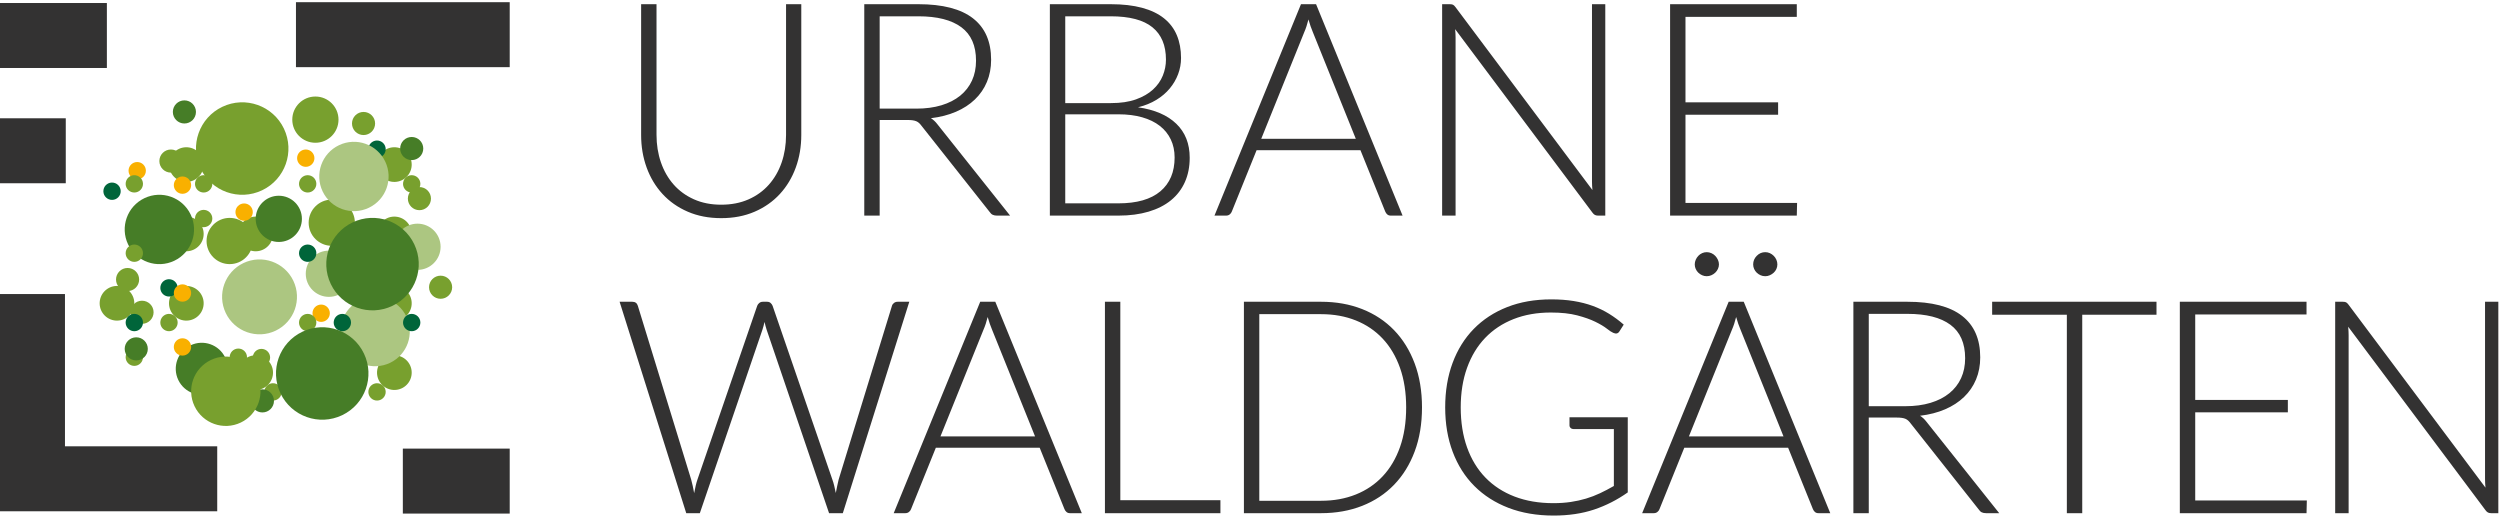 <?xml version="1.0" encoding="UTF-8"?>
<svg width="431px" height="89px" viewBox="0 0 431 89" version="1.1" xmlns="http://www.w3.org/2000/svg" xmlns:xlink="http://www.w3.org/1999/xlink">
    <title>Group</title>
    <g id="Page-1" stroke="none" stroke-width="1" fill="none" fill-rule="evenodd">
        <g id="Group" transform="translate(0, 0.724)">
            <polyline id="Stroke-1" stroke="#333232" stroke-width="11.2" points="37.45 81.82 5.6 81.82 5.6 49.97"></polyline>
            <g id="Group-316" transform="translate(17.179, 0)" fill-rule="nonzero">
                <path d="M137.576,51.3 C137.335,51.3 137.125,51.369 136.945,51.506 C136.765,51.644 136.649,51.807 136.597,51.995 L127.402,81.951 C127.316,82.295 127.234,82.66 127.157,83.046 C127.08,83.433 126.998,83.841 126.912,84.27 C126.826,83.841 126.736,83.429 126.642,83.033 C126.547,82.638 126.44,82.278 126.32,81.951 L116.017,51.995 C115.931,51.789 115.811,51.622 115.656,51.493 C115.502,51.364 115.304,51.3 115.064,51.3 L114.343,51.3 C114.102,51.3 113.896,51.369 113.725,51.506 C113.553,51.644 113.432,51.807 113.364,51.995 L103.061,81.951 C102.941,82.295 102.838,82.66 102.752,83.046 C102.666,83.433 102.58,83.849 102.494,84.295 C102.34,83.42 102.168,82.638 101.979,81.951 L92.784,51.995 C92.646,51.532 92.328,51.3 91.831,51.3 L89.641,51.3 L101.129,87.747 L103.473,87.747 L114.265,56.117 C114.403,55.688 114.523,55.241 114.626,54.777 C114.729,55.241 114.849,55.688 114.987,56.117 L125.753,87.747 L128.123,87.747 L139.585,51.3 L137.576,51.3 Z M144.958,74.508 L152.376,56.117 C152.513,55.808 152.642,55.469 152.763,55.099 C152.882,54.73 152.994,54.339 153.097,53.927 C153.338,54.769 153.587,55.49 153.844,56.091 L161.263,74.508 L144.958,74.508 Z M154.411,51.3 L151.81,51.3 L136.896,87.747 L138.905,87.747 C139.145,87.747 139.351,87.678 139.523,87.541 C139.695,87.404 139.815,87.241 139.884,87.051 L144.16,76.465 L162.061,76.465 L166.337,87.051 C166.422,87.258 166.543,87.425 166.697,87.554 C166.852,87.683 167.049,87.747 167.29,87.747 L169.325,87.747 L154.411,51.3 Z M175.964,85.506 L175.964,51.3 L173.311,51.3 L173.311,87.747 L193.222,87.747 L193.222,85.506 L175.964,85.506 Z M226.712,61.938 C225.87,59.689 224.685,57.774 223.157,56.194 C221.628,54.614 219.796,53.404 217.658,52.562 C215.52,51.721 213.163,51.3 210.587,51.3 L197.271,51.3 L197.271,87.747 L210.587,87.747 C213.163,87.747 215.52,87.326 217.658,86.485 C219.796,85.644 221.628,84.433 223.157,82.853 C224.685,81.273 225.87,79.359 226.712,77.109 C227.553,74.86 227.974,72.327 227.974,69.511 C227.974,66.712 227.553,64.188 226.712,61.938 L226.712,61.938 Z M224.187,76.336 C223.483,78.329 222.487,80.011 221.199,81.385 C219.912,82.759 218.366,83.806 216.563,84.527 C214.76,85.248 212.768,85.609 210.587,85.609 L199.924,85.609 L199.924,53.438 L210.587,53.438 C212.768,53.438 214.76,53.799 216.563,54.52 C218.366,55.241 219.912,56.289 221.199,57.662 C222.487,59.036 223.483,60.719 224.187,62.711 C224.891,64.703 225.243,66.969 225.243,69.511 C225.243,72.069 224.891,74.345 224.187,76.336 L224.187,76.336 Z M253.401,71.211 L253.401,72.653 C253.401,72.808 253.466,72.945 253.594,73.065 C253.723,73.185 253.882,73.245 254.071,73.245 L261.051,73.245 L261.051,83.059 C260.244,83.523 259.45,83.939 258.669,84.308 C257.887,84.678 257.08,84.987 256.247,85.236 C255.414,85.485 254.539,85.678 253.62,85.815 C252.701,85.953 251.701,86.021 250.619,86.021 C248.147,86.021 245.923,85.644 243.948,84.888 C241.973,84.132 240.295,83.042 238.913,81.617 C237.53,80.192 236.474,78.457 235.744,76.414 C235.014,74.37 234.65,72.069 234.65,69.511 C234.65,66.986 235.014,64.711 235.744,62.685 C236.474,60.659 237.513,58.942 238.861,57.533 C240.209,56.126 241.84,55.044 243.755,54.288 C245.67,53.532 247.812,53.155 250.181,53.155 C251.967,53.155 253.482,53.318 254.728,53.644 C255.972,53.97 257.016,54.339 257.857,54.752 C258.698,55.164 259.36,55.559 259.841,55.936 C260.321,56.314 260.691,56.555 260.948,56.658 C261.429,56.881 261.789,56.786 262.03,56.374 L262.751,55.241 C261.944,54.537 261.103,53.914 260.227,53.373 C259.351,52.833 258.407,52.378 257.394,52.008 C256.38,51.639 255.286,51.36 254.11,51.171 C252.933,50.982 251.65,50.888 250.259,50.888 C247.442,50.888 244.91,51.33 242.66,52.214 C240.411,53.099 238.492,54.352 236.903,55.975 C235.315,57.598 234.096,59.555 233.246,61.848 C232.396,64.14 231.971,66.695 231.971,69.511 C231.971,72.327 232.404,74.885 233.272,77.186 C234.139,79.488 235.384,81.449 237.007,83.072 C238.629,84.695 240.591,85.948 242.892,86.833 C245.193,87.717 247.786,88.159 250.671,88.159 C253.247,88.159 255.565,87.815 257.625,87.129 C259.686,86.442 261.626,85.454 263.447,84.167 L263.447,71.211 L253.401,71.211 Z M273.991,74.508 L281.409,56.117 C281.546,55.808 281.675,55.469 281.796,55.099 C281.915,54.73 282.027,54.339 282.13,53.927 C282.371,54.769 282.62,55.49 282.877,56.091 L290.295,74.508 L273.991,74.508 Z M283.444,51.3 L280.842,51.3 L265.929,87.747 L267.938,87.747 C268.178,87.747 268.384,87.678 268.556,87.541 C268.728,87.404 268.848,87.241 268.917,87.051 L273.193,76.465 L291.094,76.465 L295.37,87.051 C295.455,87.258 295.576,87.425 295.73,87.554 C295.885,87.683 296.082,87.747 296.323,87.747 L298.358,87.747 L283.444,51.3 Z M278.988,44.062 C278.868,43.805 278.713,43.577 278.524,43.38 C278.335,43.182 278.112,43.028 277.855,42.916 C277.597,42.804 277.331,42.749 277.056,42.749 C276.781,42.749 276.519,42.804 276.271,42.916 C276.021,43.028 275.802,43.182 275.614,43.38 C275.425,43.577 275.274,43.805 275.163,44.062 C275.051,44.32 274.996,44.586 274.996,44.861 C274.996,45.136 275.051,45.398 275.163,45.646 C275.274,45.895 275.425,46.11 275.614,46.29 C275.802,46.47 276.021,46.617 276.271,46.728 C276.519,46.84 276.781,46.895 277.056,46.895 C277.331,46.895 277.597,46.84 277.855,46.728 C278.112,46.617 278.335,46.47 278.524,46.29 C278.713,46.11 278.868,45.895 278.988,45.646 C279.108,45.398 279.168,45.136 279.168,44.861 C279.168,44.586 279.108,44.32 278.988,44.062 L278.988,44.062 Z M289.072,44.062 C288.96,43.805 288.806,43.577 288.608,43.38 C288.411,43.182 288.187,43.028 287.939,42.916 C287.69,42.804 287.428,42.749 287.153,42.749 C286.586,42.749 286.097,42.959 285.685,43.38 C285.273,43.801 285.067,44.294 285.067,44.861 C285.067,45.136 285.122,45.398 285.234,45.646 C285.346,45.895 285.496,46.11 285.685,46.29 C285.874,46.47 286.093,46.617 286.342,46.728 C286.59,46.84 286.861,46.895 287.153,46.895 C287.428,46.895 287.69,46.84 287.939,46.728 C288.187,46.617 288.411,46.47 288.608,46.29 C288.806,46.11 288.96,45.895 289.072,45.646 C289.183,45.398 289.239,45.136 289.239,44.861 C289.239,44.586 289.183,44.32 289.072,44.062 L289.072,44.062 Z M304.997,69.305 L304.997,53.386 L311.668,53.386 C314.914,53.386 317.382,54.013 319.074,55.267 C320.765,56.52 321.611,58.444 321.611,61.036 C321.611,62.307 321.379,63.449 320.915,64.462 C320.452,65.476 319.778,66.342 318.893,67.064 C318.009,67.785 316.927,68.339 315.648,68.725 C314.369,69.111 312.922,69.305 311.308,69.305 L304.997,69.305 Z M314.94,71.983 C314.613,71.554 314.244,71.211 313.832,70.953 C315.429,70.764 316.867,70.395 318.146,69.845 C319.425,69.296 320.516,68.588 321.418,67.72 C322.319,66.854 323.01,65.845 323.491,64.694 C323.972,63.544 324.212,62.273 324.212,60.882 C324.212,57.739 323.169,55.357 321.083,53.734 C318.996,52.111 315.858,51.3 311.668,51.3 L302.344,51.3 L302.344,87.747 L304.997,87.747 L304.997,71.262 L309.762,71.262 C310.123,71.262 310.428,71.279 310.677,71.314 C310.925,71.348 311.14,71.404 311.321,71.481 C311.501,71.558 311.664,71.666 311.81,71.803 C311.956,71.941 312.097,72.104 312.235,72.292 L323.929,87.077 C324.1,87.335 324.285,87.511 324.483,87.605 C324.68,87.7 324.925,87.747 325.217,87.747 L327.484,87.747 L314.94,71.983 Z M354.601,51.3 L326.267,51.3 L326.267,53.541 L339.146,53.541 L339.146,87.747 L341.799,87.747 L341.799,53.541 L354.601,53.541 L354.601,51.3 Z M361.277,85.558 L361.277,70.361 L377.246,70.361 L377.246,68.223 L361.277,68.223 L361.277,53.489 L380.466,53.489 L380.466,51.3 L358.624,51.3 L358.624,87.747 L380.466,87.747 L380.518,85.558 L361.277,85.558 Z M411.241,51.3 L411.241,81.874 C411.241,82.338 411.266,82.827 411.318,83.342 L387.698,51.789 C387.544,51.583 387.402,51.451 387.273,51.39 C387.144,51.33 386.96,51.3 386.719,51.3 L385.406,51.3 L385.406,87.747 L387.724,87.747 L387.724,57.07 C387.724,56.606 387.698,56.117 387.647,55.602 L411.318,87.232 C411.455,87.421 411.597,87.554 411.743,87.631 C411.889,87.708 412.073,87.747 412.297,87.747 L413.533,87.747 L413.533,51.3 L411.241,51.3 Z" id="Fill-2" fill="#333232"></path>
                <path d="M102.456,33.639 C101.074,33.021 99.906,32.171 98.953,31.089 C98,30.007 97.27,28.732 96.764,27.264 C96.257,25.796 96.004,24.212 96.004,22.512 L96.004,-1.33226763e-15 L93.351,-1.33226763e-15 L93.351,22.537 C93.351,24.547 93.668,26.423 94.304,28.166 C94.939,29.909 95.853,31.428 97.047,32.725 C98.24,34.021 99.691,35.039 101.4,35.777 C103.108,36.515 105.027,36.884 107.157,36.884 C109.286,36.884 111.205,36.515 112.914,35.777 C114.622,35.039 116.073,34.021 117.267,32.725 C118.46,31.428 119.374,29.909 120.01,28.166 C120.645,26.423 120.963,24.547 120.963,22.537 L120.963,-1.33226763e-15 L118.336,-1.33226763e-15 L118.336,22.537 C118.336,24.237 118.082,25.822 117.576,27.29 C117.069,28.758 116.335,30.033 115.373,31.115 C114.412,32.197 113.24,33.043 111.858,33.652 C110.475,34.262 108.908,34.566 107.157,34.566 C105.405,34.566 103.838,34.257 102.456,33.639 L102.456,33.639 Z M134.475,18.004 L134.475,2.086 L141.146,2.086 C144.391,2.086 146.86,2.713 148.551,3.966 C150.242,5.22 151.088,7.143 151.088,9.736 C151.088,11.007 150.856,12.149 150.393,13.162 C149.929,14.175 149.255,15.042 148.371,15.763 C147.486,16.484 146.404,17.038 145.125,17.425 C143.846,17.811 142.399,18.004 140.785,18.004 L134.475,18.004 Z M144.417,20.683 C144.091,20.254 143.722,19.91 143.309,19.653 C144.906,19.464 146.344,19.095 147.624,18.545 C148.903,17.996 149.994,17.287 150.895,16.42 C151.797,15.553 152.488,14.544 152.969,13.394 C153.449,12.243 153.69,10.972 153.69,9.581 C153.69,6.439 152.647,4.056 150.56,2.434 C148.474,0.811 145.335,-1.33226763e-15 141.146,-1.33226763e-15 L131.822,-1.33226763e-15 L131.822,36.447 L134.475,36.447 L134.475,19.962 L139.24,19.962 C139.6,19.962 139.905,19.979 140.154,20.013 C140.403,20.048 140.618,20.103 140.798,20.181 C140.978,20.258 141.141,20.365 141.288,20.503 C141.433,20.64 141.575,20.803 141.713,20.992 L153.406,35.777 C153.578,36.034 153.763,36.211 153.96,36.305 C154.157,36.399 154.402,36.447 154.694,36.447 L156.961,36.447 L144.417,20.683 Z M166.47,34.334 L166.47,18.983 L175.64,18.983 C177.168,18.983 178.533,19.155 179.735,19.498 C180.937,19.842 181.951,20.335 182.775,20.979 C183.599,21.623 184.23,22.405 184.668,23.323 C185.106,24.242 185.325,25.277 185.325,26.427 C185.325,28.934 184.505,30.879 182.865,32.261 C181.225,33.643 178.808,34.334 175.614,34.334 L166.47,34.334 Z M174.301,2.086 C177.546,2.086 179.946,2.717 181.5,3.979 C183.054,5.241 183.831,7.1 183.831,9.556 C183.831,10.5 183.651,11.419 183.29,12.312 C182.929,13.205 182.367,14.003 181.603,14.707 C180.839,15.412 179.86,15.978 178.667,16.407 C177.473,16.837 176.035,17.051 174.352,17.051 L166.47,17.051 L166.47,2.086 L174.301,2.086 Z M163.817,-1.33226763e-15 L163.817,36.447 L175.64,36.447 C177.58,36.447 179.314,36.219 180.843,35.764 C182.371,35.309 183.659,34.652 184.707,33.794 C185.754,32.935 186.552,31.887 187.102,30.651 C187.651,29.415 187.926,28.024 187.926,26.478 C187.926,24.057 187.158,22.104 185.621,20.619 C184.084,19.133 181.882,18.184 179.014,17.772 C180.199,17.481 181.251,17.056 182.17,16.497 C183.088,15.94 183.861,15.283 184.488,14.527 C185.114,13.771 185.595,12.947 185.93,12.054 C186.265,11.162 186.432,10.234 186.432,9.272 C186.432,7.813 186.192,6.508 185.711,5.357 C185.23,4.207 184.492,3.232 183.496,2.434 C182.5,1.635 181.238,1.03 179.71,0.618 C178.181,0.206 176.378,-1.33226763e-15 174.301,-1.33226763e-15 L163.817,-1.33226763e-15 Z M200.258,23.207 L207.677,4.816 C207.814,4.507 207.943,4.168 208.063,3.799 C208.183,3.43 208.295,3.039 208.398,2.627 C208.638,3.468 208.887,4.19 209.145,4.791 L216.563,23.207 L200.258,23.207 Z M209.711,-1.33226763e-15 L207.11,-1.33226763e-15 L192.196,36.447 L194.205,36.447 C194.446,36.447 194.652,36.378 194.824,36.241 C194.995,36.103 195.115,35.94 195.184,35.751 L199.46,25.165 L217.361,25.165 L221.637,35.751 C221.723,35.957 221.843,36.125 221.998,36.253 C222.152,36.382 222.35,36.447 222.59,36.447 L224.625,36.447 L209.711,-1.33226763e-15 Z M257.28,-1.33226763e-15 L257.28,30.574 C257.28,31.037 257.306,31.527 257.357,32.042 L233.737,0.489 C233.583,0.283 233.441,0.15 233.312,0.09 C233.184,0.03 232.999,-1.33226763e-15 232.759,-1.33226763e-15 L231.445,-1.33226763e-15 L231.445,36.447 L233.763,36.447 L233.763,5.769 C233.763,5.306 233.737,4.816 233.686,4.301 L257.357,35.931 C257.494,36.121 257.636,36.253 257.782,36.331 C257.928,36.408 258.113,36.447 258.336,36.447 L259.572,36.447 L259.572,-1.33226763e-15 L257.28,-1.33226763e-15 Z M273.398,34.257 L273.398,19.06 L289.368,19.06 L289.368,16.922 L273.398,16.922 L273.398,2.189 L292.588,2.189 L292.588,-1.33226763e-15 L270.745,-1.33226763e-15 L270.745,36.447 L292.588,36.447 L292.639,34.257 L273.398,34.257 Z" id="Fill-4" fill="#333232"></path>
                <g id="Group-10" transform="translate(11.955, 24.662)" fill="#78A02E">
                    <path d="M3.508,0.046 C1.882,-0.241 0.332,0.845 0.046,2.47 C-0.241,4.096 0.844,5.646 2.47,5.933 C4.096,6.219 5.646,5.134 5.932,3.508 C6.219,1.883 5.134,0.333 3.508,0.046" id="Fill-8"></path>
                </g>
                <g id="Group-15" transform="translate(11.955, 36.618)" fill="#78A02E">
                    <path d="M3.508,0.046 C1.882,-0.241 0.332,0.845 0.046,2.47 C-0.241,4.096 0.844,5.646 2.47,5.933 C4.096,6.219 5.646,5.134 5.932,3.508 C6.219,1.883 5.134,0.333 3.508,0.046" id="Fill-13"></path>
                </g>
                <g id="Group-20" transform="translate(23.911, 36.618)" fill="#78A02E">
                    <path d="M3.508,0.046 C1.882,-0.241 0.332,0.845 0.046,2.47 C-0.241,4.096 0.844,5.646 2.47,5.933 C4.096,6.219 5.646,5.134 5.932,3.508 C6.219,1.883 5.134,0.333 3.508,0.046" id="Fill-18"></path>
                </g>
                <g id="Group-25" transform="translate(47.821, 36.618)" fill="#78A02E">
                    <path d="M3.508,0.046 C1.882,-0.241 0.332,0.845 0.046,2.47 C-0.241,4.096 0.844,5.646 2.47,5.933 C4.096,6.219 5.646,5.134 5.932,3.508 C6.219,1.883 5.134,0.333 3.508,0.046" id="Fill-23"></path>
                </g>
                <g id="Group-30" transform="translate(0, 48.573)" fill="#78A02E">
                    <path d="M3.508,0.046 C1.882,-0.241 0.332,0.845 0.046,2.47 C-0.241,4.096 0.844,5.646 2.47,5.933 C4.096,6.219 5.646,5.134 5.932,3.508 C6.219,1.883 5.134,0.333 3.508,0.046" id="Fill-28"></path>
                </g>
                <g id="Group-35" transform="translate(11.955, 48.573)" fill="#78A02E">
                    <path d="M3.508,0.046 C1.882,-0.241 0.332,0.845 0.046,2.47 C-0.241,4.096 0.844,5.646 2.47,5.933 C4.096,6.219 5.646,5.134 5.932,3.508 C6.219,1.883 5.134,0.333 3.508,0.046" id="Fill-33"></path>
                </g>
                <g id="Group-40" transform="translate(47.821, 48.573)" fill="#78A02E">
                    <path d="M3.508,0.046 C1.882,-0.241 0.332,0.845 0.046,2.47 C-0.241,4.096 0.844,5.646 2.47,5.933 C4.096,6.219 5.646,5.134 5.932,3.508 C6.219,1.883 5.134,0.333 3.508,0.046" id="Fill-38"></path>
                </g>
                <g id="Group-45" transform="translate(23.911, 60.528)" fill="#78A02E">
                    <path d="M3.508,0.046 C1.882,-0.241 0.332,0.845 0.046,2.47 C-0.241,4.096 0.844,5.646 2.47,5.933 C4.096,6.219 5.646,5.134 5.932,3.508 C6.219,1.883 5.134,0.333 3.508,0.046" id="Fill-43"></path>
                </g>
                <g id="Group-50" transform="translate(47.821, 60.528)" fill="#78A02E">
                    <path d="M3.508,0.046 C1.882,-0.241 0.332,0.845 0.046,2.47 C-0.241,4.096 0.844,5.646 2.47,5.933 C4.096,6.219 5.646,5.134 5.932,3.508 C6.219,1.883 5.134,0.333 3.508,0.046" id="Fill-48"></path>
                </g>
                <g id="Group-55" transform="translate(47.821, 24.662)" fill="#78A02E">
                    <path d="M3.508,0.046 C1.882,-0.241 0.332,0.845 0.046,2.47 C-0.241,4.096 0.844,5.646 2.47,5.933 C4.096,6.219 5.646,5.134 5.932,3.508 C6.219,1.883 5.134,0.333 3.508,0.046" id="Fill-53"></path>
                </g>
                <g id="Group-60" transform="translate(51.807, 22.891)" fill="#467D27">
                    <path d="M-2.22044605e-16,1.993 C-2.22044605e-16,3.093 0.892,3.986 1.993,3.986 C3.093,3.986 3.985,3.093 3.985,1.993 C3.985,0.893 3.093,4.4408921e-16 1.993,4.4408921e-16 C0.892,4.4408921e-16 -2.22044605e-16,0.893 -2.22044605e-16,1.993" id="Fill-58"></path>
                </g>
                <g id="Group-65" transform="translate(46.327, 23.5)" fill="#00653A">
                    <path d="M1.754,0.023 C0.941,-0.12 0.166,0.422 0.023,1.235 C-0.121,2.048 0.422,2.823 1.235,2.966 C2.048,3.11 2.823,2.567 2.966,1.754 C3.11,0.941 2.567,0.166 1.754,0.023" id="Fill-63"></path>
                </g>
                <g id="Group-70" transform="translate(28.394, 65.344)" fill="#78A02E">
                    <path d="M1.754,0.023 C0.941,-0.12 0.166,0.422 0.023,1.235 C-0.121,2.048 0.422,2.823 1.235,2.966 C2.048,3.11 2.823,2.567 2.966,1.754 C3.11,0.941 2.567,0.166 1.754,0.023" id="Fill-68"></path>
                </g>
                <g id="Group-75" transform="translate(4.483, 59.366)" fill="#78A02E">
                    <path d="M1.754,0.023 C0.941,-0.12 0.166,0.422 0.023,1.235 C-0.121,2.048 0.422,2.823 1.235,2.966 C2.048,3.11 2.823,2.567 2.966,1.754 C3.11,0.941 2.567,0.166 1.754,0.023" id="Fill-73"></path>
                </g>
                <g id="Group-80" transform="translate(26.07, 66.395)" fill="#467D27">
                    <path d="M3.985,1.993 C3.985,0.893 3.093,4.16333634e-16 1.992,4.16333634e-16 C0.892,4.16333634e-16 -1.11022302e-16,0.893 -1.11022302e-16,1.993 C-1.11022302e-16,3.093 0.892,3.986 1.992,3.986 C3.093,3.986 3.985,3.093 3.985,1.993" id="Fill-78"></path>
                </g>
                <g id="Group-85" transform="translate(12.62, 16.581)" fill="#467D27">
                    <path d="M3.985,1.993 C3.985,0.893 3.093,5.55111512e-17 1.992,5.55111512e-17 C0.892,5.55111512e-17 -3.33066907e-16,0.893 -3.33066907e-16,1.993 C-3.33066907e-16,3.093 0.892,3.986 1.992,3.986 C3.093,3.986 3.985,3.093 3.985,1.993" id="Fill-83"></path>
                </g>
                <g id="Group-90" transform="translate(4.318, 57.429)" fill="#467D27">
                    <path d="M3.985,1.993 C3.985,0.893 3.093,3.33066907e-16 1.992,3.33066907e-16 C0.892,3.33066907e-16 -1.11022302e-16,0.893 -1.11022302e-16,1.993 C-1.11022302e-16,3.093 0.892,3.986 1.992,3.986 C3.093,3.986 3.985,3.093 3.985,1.993" id="Fill-88"></path>
                </g>
                <g id="Group-95" transform="translate(18.432, 36.84)" fill="#78A02E">
                    <path d="M3.985,7.97 C6.186,7.97 7.97,6.186 7.97,3.985 C7.97,1.784 6.186,-3.33066907e-16 3.985,-3.33066907e-16 C1.784,-3.33066907e-16 -6.66133815e-16,1.784 -6.66133815e-16,3.985 C-6.66133815e-16,6.186 1.784,7.97 3.985,7.97" id="Fill-93"></path>
                </g>
                <g id="Group-100" transform="translate(36.033, 33.685)" fill="#78A02E">
                    <path d="M3.985,7.97 C6.186,7.97 7.97,6.186 7.97,3.985 C7.97,1.784 6.186,-5.55111512e-16 3.985,-5.55111512e-16 C1.784,-5.55111512e-16 2.22044605e-16,1.784 2.22044605e-16,3.985 C2.22044605e-16,6.186 1.784,7.97 3.985,7.97" id="Fill-98"></path>
                </g>
                <g id="Group-105" transform="translate(33.21, 15.918)" fill="#78A02E">
                    <path d="M3.985,7.97 C6.186,7.97 7.97,6.186 7.97,3.985 C7.97,1.784 6.186,-2.22044605e-16 3.985,-2.22044605e-16 C1.784,-2.22044605e-16 -6.66133815e-16,1.784 -6.66133815e-16,3.985 C-6.66133815e-16,6.186 1.784,7.97 3.985,7.97" id="Fill-103"></path>
                </g>
                <g id="Group-110" transform="translate(21.108, 44)" fill="#ACC681">
                    <path d="M3.678,0.63 C0.46,2.165 -0.905,6.018 0.63,9.236 C2.165,12.454 6.018,13.819 9.237,12.284 C12.455,10.749 13.819,6.896 12.284,3.678 C10.749,0.459 6.896,-0.905 3.678,0.63" id="Fill-108"></path>
                </g>
                <g id="Group-115" transform="translate(41.513, 50.456)" fill="#ACC681">
                    <path d="M3.406,0.584 C0.426,2.005 -0.837,5.573 0.584,8.553 C2.005,11.533 5.573,12.796 8.553,11.375 C11.533,9.953 12.796,6.386 11.375,3.406 C9.954,0.426 6.386,-0.837 3.406,0.584" id="Fill-113"></path>
                </g>
                <g id="Group-120" transform="translate(50.811, 37.836)" fill="#ACC681">
                    <path d="M3.985,7.97 C6.186,7.97 7.97,6.186 7.97,3.985 C7.97,1.784 6.186,-1.11022302e-16 3.985,-1.11022302e-16 C1.784,-1.11022302e-16 -2.35922393e-16,1.784 -2.35922393e-16,3.985 C-2.35922393e-16,6.186 1.784,7.97 3.985,7.97" id="Fill-118"></path>
                </g>
                <g id="Group-125" transform="translate(35.534, 42.485)" fill="#ACC681">
                    <path d="M3.985,7.97 C6.186,7.97 7.97,6.186 7.97,3.985 C7.97,1.784 6.186,-3.33066907e-16 3.985,-3.33066907e-16 C1.784,-3.33066907e-16 -8.8817842e-16,1.784 -8.8817842e-16,3.985 C-8.8817842e-16,6.186 1.784,7.97 3.985,7.97" id="Fill-123"></path>
                </g>
                <g id="Group-130" transform="translate(13.119, 58.369)" fill="#467D27">
                    <path d="M0.438,6.415 C1.504,8.65 4.18,9.597 6.415,8.531 C8.649,7.465 9.597,4.79 8.531,2.555 C7.465,0.32 4.789,-0.628 2.554,0.438 C0.32,1.504 -0.628,4.18 0.438,6.415" id="Fill-128"></path>
                </g>
                <g id="Group-135" transform="translate(26.9, 33.021)" fill="#467D27">
                    <path d="M3.985,7.97 C6.186,7.97 7.97,6.186 7.97,3.985 C7.97,1.784 6.186,0 3.985,0 C1.784,0 2.77555756e-16,1.784 2.77555756e-16,3.985 C2.77555756e-16,6.186 1.784,7.97 3.985,7.97" id="Fill-133"></path>
                </g>
                <g id="Group-140" transform="translate(36.697, 51.783)" fill="#F9B000">
                    <path d="M1.494,2.989 C2.319,2.989 2.988,2.32 2.988,1.495 C2.988,0.669 2.319,1.11022302e-16 1.494,1.11022302e-16 C0.669,1.11022302e-16 -3.33066907e-16,0.669 -3.33066907e-16,1.495 C-3.33066907e-16,2.32 0.669,2.989 1.494,2.989" id="Fill-138"></path>
                </g>
                <g id="Group-145" transform="translate(4.982, 27.209)" fill="#F9B000">
                    <path d="M1.494,2.989 C2.319,2.989 2.988,2.32 2.988,1.495 C2.988,0.669 2.319,-1.11022302e-16 1.494,-1.11022302e-16 C0.669,-1.11022302e-16 0,0.669 0,1.495 C0,2.32 0.669,2.989 1.494,2.989" id="Fill-143"></path>
                </g>
                <g id="Group-150" transform="translate(4.318, 32.855)" fill="#467D27">
                    <path d="M3.406,0.584 C0.426,2.005 -0.837,5.573 0.584,8.553 C2.005,11.533 5.573,12.796 8.553,11.375 C11.533,9.953 12.796,6.386 11.375,3.406 C9.954,0.426 6.386,-0.837 3.406,0.584" id="Fill-148"></path>
                </g>
                <g id="Group-155" transform="translate(16.605, 16.914)" fill="#78A02E">
                    <path d="M4.541,0.778 C0.568,2.673 -1.117,7.43 0.778,11.403 C2.674,15.376 7.431,17.061 11.404,15.166 C15.377,13.271 17.061,8.514 15.166,4.541 C13.271,0.567 8.514,-1.117 4.541,0.778" id="Fill-153"></path>
                </g>
                <g id="Group-160" transform="translate(2.823, 45.474)" fill="#78A02E">
                    <path d="M1.993,3.985 C3.093,3.985 3.986,3.093 3.986,1.992 C3.986,0.892 3.093,0 1.993,0 C0.893,0 4.30211422e-16,0.892 4.30211422e-16,1.992 C4.30211422e-16,3.093 0.893,3.985 1.993,3.985" id="Fill-158"></path>
                </g>
                <g id="Group-165" transform="translate(53.135, 31.526)" fill="#78A02E">
                    <path d="M1.993,3.985 C3.093,3.985 3.986,3.093 3.986,1.992 C3.986,0.892 3.093,-5.55111512e-17 1.993,-5.55111512e-17 C0.893,-5.55111512e-17 3.88578059e-16,0.892 3.88578059e-16,1.992 C3.88578059e-16,3.093 0.893,3.985 1.993,3.985" id="Fill-163"></path>
                </g>
                <g id="Group-170" transform="translate(10.295, 25.05)" fill="#78A02E">
                    <path d="M1.993,3.985 C3.093,3.985 3.986,3.093 3.986,1.992 C3.986,0.892 3.093,0 1.993,0 C0.893,0 2.22044605e-16,0.892 2.22044605e-16,1.992 C2.22044605e-16,3.093 0.893,3.985 1.993,3.985" id="Fill-168"></path>
                </g>
                <g id="Group-175" transform="translate(56.788, 46.802)" fill="#78A02E">
                    <path d="M1.993,-1.11022302e-16 C0.893,-1.11022302e-16 -9.02056208e-17,0.892 -9.02056208e-17,1.993 C-9.02056208e-17,3.093 0.893,3.985 1.993,3.985 C3.093,3.985 3.986,3.093 3.986,1.993 C3.986,0.892 3.093,-1.11022302e-16 1.993,-1.11022302e-16" id="Fill-173"></path>
                </g>
                <g id="Group-180" transform="translate(43.504, 18.574)" fill="#78A02E">
                    <path d="M1.993,-2.77555756e-16 C0.893,-2.77555756e-16 4.4408921e-16,0.892 4.4408921e-16,1.993 C4.4408921e-16,3.093 0.893,3.985 1.993,3.985 C3.093,3.985 3.986,3.093 3.986,1.993 C3.986,0.892 3.093,-2.77555756e-16 1.993,-2.77555756e-16" id="Fill-178"></path>
                </g>
                <g id="Group-185" transform="translate(5.313, 51.119)" fill="#78A02E">
                    <path d="M1.993,-2.22044605e-16 C0.893,-2.22044605e-16 1.11022302e-16,0.892 1.11022302e-16,1.993 C1.11022302e-16,3.093 0.893,3.985 1.993,3.985 C3.093,3.985 3.986,3.093 3.986,1.993 C3.986,0.892 3.093,-2.22044605e-16 1.993,-2.22044605e-16" id="Fill-183"></path>
                </g>
                <g id="Group-190" transform="translate(0.642, 30.749)" fill="#00653A">
                    <path d="M0.023,1.235 C-0.12,2.048 0.422,2.823 1.235,2.966 C2.048,3.11 2.823,2.567 2.966,1.754 C3.11,0.941 2.567,0.166 1.754,0.023 C0.941,-0.121 0.166,0.422 0.023,1.235" id="Fill-188"></path>
                </g>
                <g id="Group-195" transform="translate(26.402, 59.422)" fill="#78A02E">
                    <path d="M1.494,0 C0.669,0 -3.33066907e-16,0.669 -3.33066907e-16,1.494 C-3.33066907e-16,2.32 0.669,2.989 1.494,2.989 C2.319,2.989 2.988,2.32 2.988,1.494 C2.988,0.669 2.319,0 1.494,0" id="Fill-193"></path>
                </g>
                <g id="Group-200" transform="translate(39.071, 36.839)" fill="#467D27">
                    <path d="M0.778,11.403 C2.673,15.376 7.43,17.061 11.403,15.166 C15.376,13.27 17.061,8.514 15.166,4.54 C13.271,0.567 8.514,-1.117 4.541,0.778 C0.568,2.673 -1.117,7.43 0.778,11.403" id="Fill-198"></path>
                </g>
                <g id="Group-205" transform="translate(15.775, 60.751)" fill="#78A02E">
                    <path d="M3.406,0.584 C0.426,2.005 -0.837,5.573 0.584,8.553 C2.005,11.533 5.573,12.796 8.553,11.375 C11.533,9.953 12.796,6.386 11.375,3.406 C9.954,0.426 6.386,-0.837 3.406,0.584" id="Fill-203"></path>
                </g>
                <g id="Group-210" transform="translate(4.483, 29.478)" fill="#78A02E">
                    <path d="M1.754,0.023 C0.941,-0.12 0.166,0.422 0.023,1.235 C-0.121,2.048 0.422,2.823 1.235,2.966 C2.048,3.11 2.823,2.567 2.966,1.754 C3.11,0.941 2.567,0.166 1.754,0.023" id="Fill-208"></path>
                </g>
                <g id="Group-215" transform="translate(16.438, 29.478)" fill="#78A02E">
                    <path d="M1.754,0.023 C0.941,-0.12 0.166,0.422 0.023,1.235 C-0.121,2.048 0.422,2.823 1.235,2.966 C2.048,3.11 2.823,2.567 2.966,1.754 C3.11,0.941 2.567,0.166 1.754,0.023" id="Fill-213"></path>
                </g>
                <g id="Group-220" transform="translate(34.371, 29.478)" fill="#78A02E">
                    <path d="M1.754,0.023 C0.941,-0.12 0.166,0.422 0.023,1.235 C-0.121,2.048 0.422,2.823 1.235,2.966 C2.048,3.11 2.823,2.567 2.966,1.754 C3.11,0.941 2.567,0.166 1.754,0.023" id="Fill-218"></path>
                </g>
                <g id="Group-225" transform="translate(52.304, 29.478)" fill="#78A02E">
                    <path d="M1.754,0.023 C0.941,-0.12 0.166,0.422 0.023,1.235 C-0.121,2.048 0.422,2.823 1.235,2.966 C2.048,3.11 2.823,2.567 2.966,1.754 C3.11,0.941 2.567,0.166 1.754,0.023" id="Fill-223"></path>
                </g>
                <g id="Group-230" transform="translate(16.438, 35.456)" fill="#78A02E">
                    <path d="M1.754,0.023 C0.941,-0.12 0.166,0.422 0.023,1.235 C-0.121,2.048 0.422,2.823 1.235,2.966 C2.048,3.11 2.823,2.567 2.966,1.754 C3.11,0.941 2.567,0.166 1.754,0.023" id="Fill-228"></path>
                </g>
                <g id="Group-235" transform="translate(4.483, 41.433)" fill="#78A02E">
                    <path d="M1.754,0.023 C0.941,-0.12 0.166,0.422 0.023,1.235 C-0.121,2.048 0.422,2.823 1.235,2.966 C2.048,3.11 2.823,2.567 2.966,1.754 C3.11,0.941 2.567,0.166 1.754,0.023" id="Fill-233"></path>
                </g>
                <g id="Group-240" transform="translate(34.371, 41.433)" fill="#00653A">
                    <path d="M1.754,0.023 C0.941,-0.12 0.166,0.422 0.023,1.235 C-0.121,2.048 0.422,2.823 1.235,2.966 C2.048,3.11 2.823,2.567 2.966,1.754 C3.11,0.941 2.567,0.166 1.754,0.023" id="Fill-238"></path>
                </g>
                <g id="Group-245" transform="translate(10.461, 47.411)" fill="#00653A">
                    <path d="M1.754,0.023 C0.941,-0.12 0.166,0.422 0.023,1.235 C-0.121,2.048 0.422,2.823 1.235,2.966 C2.048,3.11 2.823,2.567 2.966,1.754 C3.11,0.941 2.567,0.166 1.754,0.023" id="Fill-243"></path>
                </g>
                <g id="Group-250" transform="translate(4.483, 53.389)" fill="#00653A">
                    <path d="M1.754,0.023 C0.941,-0.12 0.166,0.422 0.023,1.235 C-0.121,2.048 0.422,2.823 1.235,2.966 C2.048,3.11 2.823,2.567 2.966,1.754 C3.11,0.941 2.567,0.166 1.754,0.023" id="Fill-248"></path>
                </g>
                <g id="Group-255" transform="translate(10.461, 53.389)" fill="#78A02E">
                    <path d="M1.754,0.023 C0.941,-0.12 0.166,0.422 0.023,1.235 C-0.121,2.048 0.422,2.823 1.235,2.966 C2.048,3.11 2.823,2.567 2.966,1.754 C3.11,0.941 2.567,0.166 1.754,0.023" id="Fill-253"></path>
                </g>
                <g id="Group-260" transform="translate(34.371, 53.389)" fill="#78A02E">
                    <path d="M1.754,0.023 C0.941,-0.12 0.166,0.422 0.023,1.235 C-0.121,2.048 0.422,2.823 1.235,2.966 C2.048,3.11 2.823,2.567 2.966,1.754 C3.11,0.941 2.567,0.166 1.754,0.023" id="Fill-258"></path>
                </g>
                <g id="Group-265" transform="translate(40.349, 53.389)" fill="#00653A">
                    <path d="M1.754,0.023 C0.941,-0.12 0.166,0.422 0.023,1.235 C-0.121,2.048 0.422,2.823 1.235,2.966 C2.048,3.11 2.823,2.567 2.966,1.754 C3.11,0.941 2.567,0.166 1.754,0.023" id="Fill-263"></path>
                </g>
                <g id="Group-270" transform="translate(52.304, 53.389)" fill="#00653A">
                    <path d="M1.754,0.023 C0.941,-0.12 0.166,0.422 0.023,1.235 C-0.121,2.048 0.422,2.823 1.235,2.966 C2.048,3.11 2.823,2.567 2.966,1.754 C3.11,0.941 2.567,0.166 1.754,0.023" id="Fill-268"></path>
                </g>
                <g id="Group-275" transform="translate(22.416, 59.366)" fill="#78A02E">
                    <path d="M1.754,0.023 C0.941,-0.12 0.166,0.422 0.023,1.235 C-0.121,2.048 0.422,2.823 1.235,2.966 C2.048,3.11 2.823,2.567 2.966,1.754 C3.11,0.941 2.567,0.166 1.754,0.023" id="Fill-273"></path>
                </g>
                <g id="Group-280" transform="translate(46.327, 65.344)" fill="#78A02E">
                    <path d="M1.754,0.023 C0.941,-0.12 0.166,0.422 0.023,1.235 C-0.121,2.048 0.422,2.823 1.235,2.966 C2.048,3.11 2.823,2.567 2.966,1.754 C3.11,0.941 2.567,0.166 1.754,0.023" id="Fill-278"></path>
                </g>
                <g id="Group-285" transform="translate(30.402, 55.692)" fill="#467D27">
                    <path d="M0.778,11.403 C2.673,15.376 7.43,17.061 11.403,15.166 C15.376,13.27 17.061,8.514 15.166,4.54 C13.271,0.567 8.514,-1.117 4.541,0.778 C0.568,2.673 -1.117,7.43 0.778,11.403" id="Fill-283"></path>
                </g>
                <g id="Group-290" transform="translate(37.859, 23.722)" fill="#ACC681">
                    <path d="M3.406,0.584 C0.426,2.005 -0.837,5.573 0.584,8.553 C2.005,11.533 5.573,12.796 8.553,11.375 C11.533,9.953 12.796,6.386 11.375,3.406 C9.954,0.426 6.386,-0.837 3.406,0.584" id="Fill-288"></path>
                </g>
                <g id="Group-295" transform="translate(34.04, 25.05)" fill="#F9B000">
                    <path d="M1.494,2.989 C2.319,2.989 2.988,2.32 2.988,1.495 C2.988,0.669 2.319,1.11022302e-16 1.494,1.11022302e-16 C0.669,1.11022302e-16 -5.55111512e-17,0.669 -5.55111512e-17,1.495 C-5.55111512e-17,2.32 0.669,2.989 1.494,2.989" id="Fill-293"></path>
                </g>
                <g id="Group-300" transform="translate(12.786, 29.699)" fill="#F9B000">
                    <path d="M1.494,2.989 C2.319,2.989 2.988,2.32 2.988,1.495 C2.988,0.669 2.319,-5.55111512e-17 1.494,-5.55111512e-17 C0.669,-5.55111512e-17 -2.08166817e-17,0.669 -2.08166817e-17,1.495 C-2.08166817e-17,2.32 0.669,2.989 1.494,2.989" id="Fill-298"></path>
                </g>
                <g id="Group-305" transform="translate(23.413, 34.349)" fill="#F9B000">
                    <path d="M1.494,2.989 C2.319,2.989 2.988,2.32 2.988,1.495 C2.988,0.669 2.319,-5.55111512e-17 1.494,-5.55111512e-17 C0.669,-5.55111512e-17 2.22044605e-16,0.669 2.22044605e-16,1.495 C2.22044605e-16,2.32 0.669,2.989 1.494,2.989" id="Fill-303"></path>
                </g>
                <g id="Group-310" transform="translate(12.786, 48.296)" fill="#F9B000">
                    <path d="M1.494,2.989 C2.319,2.989 2.988,2.32 2.988,1.495 C2.988,0.669 2.319,-2.77555756e-17 1.494,-2.77555756e-17 C0.669,-2.77555756e-17 -2.08166817e-17,0.669 -2.08166817e-17,1.495 C-2.08166817e-17,2.32 0.669,2.989 1.494,2.989" id="Fill-308"></path>
                </g>
                <g id="Group-315" transform="translate(12.786, 57.595)" fill="#F9B000">
                    <path d="M1.494,2.989 C2.319,2.989 2.988,2.32 2.988,1.495 C2.988,0.669 2.319,0 1.494,0 C0.669,0 -2.08166817e-17,0.669 -2.08166817e-17,1.495 C-2.08166817e-17,2.32 0.669,2.989 1.494,2.989" id="Fill-313"></path>
                </g>
            </g>
            <line x1="0" y1="5.397" x2="18.425" y2="5.397" id="Stroke-317" stroke="#333232" stroke-width="11.2"></line>
            <line x1="87.874" y1="5.254" x2="51.024" y2="5.254" id="Stroke-318" stroke="#333232" stroke-width="11.2"></line>
            <line x1="0" y1="25.269" x2="11.339" y2="25.269" id="Stroke-319" stroke="#333232" stroke-width="11.2"></line>
            <line x1="69.449" y1="82.216" x2="87.874" y2="82.216" id="Stroke-320" stroke="#333232" stroke-width="11.2"></line>
        </g>
    </g>
</svg>
